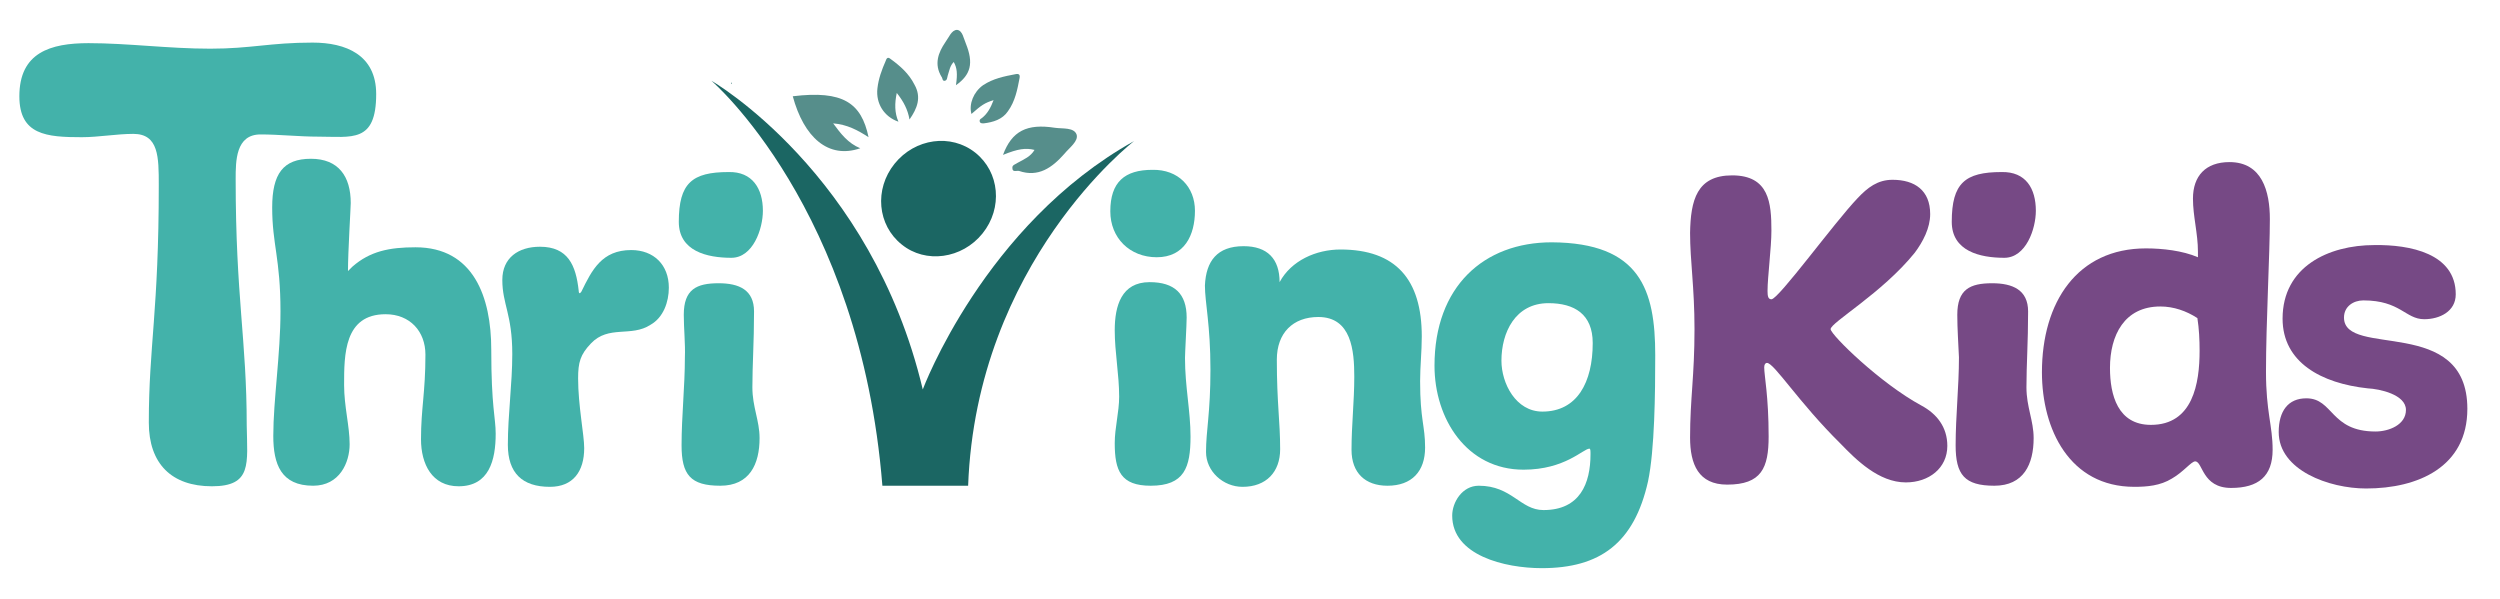 <svg xmlns="http://www.w3.org/2000/svg" xmlns:xlink="http://www.w3.org/1999/xlink" id="Layer_1" x="0px" y="0px" viewBox="0 0 451.9 108.3" style="enable-background:new 0 0 451.9 108.3;" xml:space="preserve">
<style type="text/css">
	.st0{fill:#43B2AA;}
	.st1{fill:#764985;}
	.st2{fill:#1B6663;}
	.st3{opacity:0.74;}
</style>
<g>
	<path class="st0" d="M38.3,87.9c-7.3,0-11.4-4.1-11.4-11.5c0-13.9,1.8-20.1,1.8-42.9c0-5.1,0-9.3-4.6-9.3c-3,0-6.3,0.6-9.3,0.6   c-6.4,0-11.3-0.4-11.3-7.4c0-7.9,5.6-9.6,12.5-9.6c7.1,0,14.5,1,22,1c7.4,0,10.8-1.1,18.5-1.1c6,0,11.5,2.2,11.5,9.3   c0,8.9-4.4,7.7-10.5,7.7c-3.4,0-7.1-0.4-10.4-0.4c-4.5,0-4.5,4.8-4.5,8.1c0,21.4,2,29,2,44.5C44.7,83.8,45.6,87.9,38.3,87.9z"></path>
	<path class="st0" d="M63.4,36.7c0,0.8-0.5,8.8-0.5,12.3l0.8-0.8c3.2-2.8,6.7-3.5,11.4-3.5c10.5,0,13.7,9,13.7,18.5   c0,10.4,0.8,12.3,0.8,15.2c0,4.8-1.2,9.5-6.7,9.5c-4.8,0-6.8-4-6.8-8.5c0-5.6,0.8-8.4,0.8-15.3c0-4.2-2.8-7.3-7.2-7.3   c-7.5,0-7.5,7.3-7.5,12.8c0,3.9,1,7.4,1,10.7c0,3.3-1.8,7.5-6.6,7.5c-5.8,0-7.2-3.9-7.2-9c0-6.5,1.3-14.7,1.3-22.5   c0-9.6-1.5-12.1-1.5-18.8c0-6.1,2-8.8,7-8.8C61.2,28.7,63.4,31.9,63.4,36.7z"></path>
	<path class="st0" d="M90.8,50.6c0-4,2.9-6,6.8-6c5.1,0,6.5,3.4,7,7.9c0,0.1,0,0.5,0.2,0.5c0.1,0,0.2-0.2,0.3-0.3   c1.9-3.9,3.7-7.5,9-7.5c4.1,0,6.8,2.7,6.8,6.8c0,2.6-1,5.4-3.3,6.7c-3.5,2.3-7.6,0-10.8,3.4c-1.9,2-2.3,3.4-2.3,6.3   c0,4.9,1.1,10.2,1.1,12.6c0,4.2-2,7-6.2,7c-5,0-7.6-2.5-7.6-7.6c0-5.4,0.8-11,0.8-16.4C92.6,56.8,90.8,55,90.8,50.6z"></path>
	<path class="st0" d="M137.9,38.1c0,3.3-1.8,8.5-5.7,8.5c-4.4,0-9.5-1.2-9.5-6.5c0-7,2.4-9,9-9C136,31,137.9,34.1,137.9,38.1z    M123.6,56.9c0-4.6,2.3-5.7,6.3-5.7c3.7,0,6.4,1.2,6.4,5.1c0,5.6-0.3,9.6-0.3,13.7c0,3.6,1.3,6,1.3,9.2c0,4.7-1.8,8.6-7.1,8.6   c-5.4,0-7-2-7-7.3c0-5.3,0.6-10.6,0.6-15.9C123.9,62.2,123.6,59.4,123.6,56.9z"></path>
	<path class="st0" d="M216,38.1c0,4.4-1.9,8.4-6.9,8.4c-4.9,0-8.4-3.5-8.4-8.3c0-5.3,2.6-7.5,7.6-7.5C213,30.6,216,33.8,216,38.1z    M214.5,57.4c0,1.3-0.3,6.4-0.3,7.3c0,5.2,1,9.6,1,14.2c0,5.6-1.1,8.9-7.2,8.9c-5.4,0-6.5-2.7-6.5-7.7c0-2.8,0.8-5.6,0.8-8.4   c0-4-0.8-8-0.8-12c0-4.4,1.2-8.7,6.3-8.7C212.3,51,214.5,53.1,214.5,57.4z"></path>
	<path class="st0" d="M224.8,44.5c4.3,0,6.5,2.3,6.5,6.5c2.1-3.9,6.6-5.9,11-5.9c10,0,14.7,5.4,14.7,15.7c0,2.8-0.3,5.4-0.3,8.1   c0,7,0.9,8,0.9,12c0,4.3-2.4,6.9-6.8,6.9c-4,0-6.5-2.3-6.5-6.5c0-4.5,0.5-8.7,0.5-13.2c0-4.7-0.5-10.8-6.5-10.8   c-4.6,0-7.5,2.9-7.5,7.7c0,7.9,0.6,11.1,0.6,16.2c0,4.1-2.5,6.8-6.8,6.8c-3.5,0-6.6-2.8-6.6-6.3c0-3.9,0.8-7,0.8-14.9   c0-8.1-1-12.1-1-15.2C218,47.2,220,44.5,224.8,44.5z"></path>
	<path class="st0" d="M299.2,64.2c0,6.9-0.1,17.1-1.3,22.8c-2.5,11.2-8.7,15.7-19.2,15.7c-6.7,0-16.2-2.3-16.2-9.5   c0-2.4,1.8-5.4,4.8-5.4c6,0,7.5,4.4,11.7,4.4c6.6,0,8.5-4.8,8.5-10.1c0-0.6,0-1-0.2-1c-1.1,0-4.4,3.8-11.9,3.8   c-10.3,0-16.1-9.2-16.1-18.8c0-14.3,8.9-22.3,21.2-22.3C296.5,43.9,299.2,52.4,299.2,64.2z M278.8,74.4c6.3,0,9.1-5.3,9.1-12.4   c0-5.2-3.3-7.2-8-7.2c-6,0-8.5,5.3-8.5,10.4C271.4,69.3,274,74.4,278.8,74.4z"></path>
	<path class="st1" d="M313.1,31.7c6.7,0,7.1,5,7.1,10c0,3.1-0.7,8.4-0.7,10.9c0,0.9,0.1,1.5,0.7,1.5c1.3,0,11.3-13.8,15.6-18.3   c1.8-1.9,3.6-3.3,6.3-3.3c4,0,6.8,1.9,6.8,6.2c0,2.5-1.3,5-2.8,7c-5.9,7.3-15.2,12.6-15.2,13.8c0.1,1.1,9,9.8,16.4,13.8   c2.8,1.5,4.7,3.9,4.7,7.3c0,4-3.3,6.6-7.5,6.6c-4.9,0-9-4.1-11.8-7c-7.6-7.5-12-14.6-13.3-14.6c-0.3,0-0.5,0.3-0.5,0.8   c0,1.5,0.8,5.2,0.8,12.5c0,5.7-1.3,8.7-7.5,8.7c-5.2,0-6.7-3.7-6.7-8.5c0-7,0.8-11.1,0.8-19.6c0-7.6-0.8-12.3-0.8-17.4   C305.6,36.2,306.7,31.7,313.1,31.7z"></path>
	<path class="st1" d="M368,38.1c0,3.3-1.8,8.5-5.7,8.5c-4.4,0-9.5-1.2-9.5-6.5c0-7,2.4-9,9-9C366.2,31,368,34.1,368,38.1z    M353.8,56.9c0-4.6,2.3-5.7,6.3-5.7c3.7,0,6.5,1.2,6.5,5.1c0,5.6-0.3,9.6-0.3,13.7c0,3.6,1.3,6,1.3,9.2c0,4.7-1.8,8.6-7.1,8.6   c-5.4,0-7-2-7-7.3c0-5.3,0.6-10.6,0.6-15.9C354,62.2,353.8,59.4,353.8,56.9z"></path>
	<path class="st1" d="M397.3,46.5v-1c0-3.3-0.9-6.4-0.9-9.6c0-4.1,2.3-6.6,6.6-6.6c5.9,0,7.3,5.3,7.3,10.3c0,6.3-0.7,18.8-0.7,27.6   c0,7.3,1.2,9.7,1.2,14.1c0,4.8-2.6,6.9-7.5,6.9c-5.3,0-5.1-4.8-6.5-4.8c-0.7,0-2.1,1.9-4.2,3.1c-2.1,1.3-4.5,1.5-6.8,1.5   c-11.7,0-16.7-10.4-16.7-20.7c0-12.7,6.4-22.4,18.8-22.4C390.9,44.9,394.5,45.3,397.3,46.5z M397.6,63.4c0-2-0.1-4-0.4-5.9   c-2-1.3-4.3-2.1-6.7-2.1c-6.5,0-9.1,5.2-9.1,11.1c0,4.9,1.4,10.3,7.4,10.3C396.4,76.8,397.6,69.3,397.6,63.4z"></path>
	<path class="st1" d="M443.9,53.2c0,3.1-2.9,4.5-5.7,4.5c-3.4,0-4.3-3.4-11-3.4c-1.8,0-3.5,1.1-3.5,3.1c0,7.4,22.3-0.5,22.3,16.5   c0,10.5-8.9,14.4-18.3,14.4c-6.7,0-15.8-3.3-15.8-10.2c0-3.8,1.7-6.1,5-6.1c4.9,0,4.3,6,12.5,6c2.4,0,5.5-1.2,5.5-3.9   c0-2.8-4.8-3.8-6.9-3.9c-8.4-0.9-15.4-4.7-15.4-12.6c0-9.4,8.3-13.3,16.6-13.3C435.6,44.2,443.9,45.8,443.9,53.2z"></path>
	<g>
		<path class="st2" d="M175,87.8c1.5-40.4,30-62.3,30-62.3c-27.1,15.1-38.2,44.9-38.2,44.9c-9.3-39.2-38.2-55.8-38.2-55.8    s26.9,23,30.9,73.2L175,87.8z"></path>
		<path class="st2" d="M163,44.2c-4.4-3.5-5-10-1.3-14.6c3.7-4.6,10.2-5.5,14.6-2c4.4,3.5,5,10,1.3,14.6    C173.9,46.8,167.3,47.7,163,44.2z"></path>
	</g>
	<g>
		<g class="st3">
			<path class="st2" d="M164.4,21.6c-0.3-1.8-1.1-3.3-2.3-4.8c-0.4,1.9-0.4,3.6,0.3,5.2c-2.6-0.9-4.1-3.3-3.8-6     c0.2-1.8,0.8-3.4,1.5-5c0.1-0.3,0.3-0.8,0.8-0.4c1.8,1.3,3.4,2.7,4.4,4.7C166.6,17.6,165.8,19.6,164.4,21.6z"></path>
			<path class="st2" d="M172.8,15.4c0.3-2.1,0.2-3.1-0.4-4.2c-0.7,0.7-0.8,1.6-1.1,2.5c-0.1,0.4-0.1,0.8-0.5,0.9     c-0.5,0.1-0.4-0.5-0.6-0.7c-1.4-2.3-0.6-4.4,0.7-6.3c0.6-0.8,1.1-2.2,2.1-2.2c1,0.1,1.2,1.6,1.6,2.5     C176,11.4,175.5,13.5,172.8,15.4z"></path>
			<path class="st2" d="M143.3,17.4c9.1-1.1,12.4,1.2,13.7,7.4c-2-1.3-3.9-2.3-6.4-2.5c1.4,1.9,2.7,3.6,4.9,4.5     C149.7,28.8,145.3,24.8,143.3,17.4z"></path>
			<path class="st2" d="M132.3,14.9c0,0.1,0,0.2,0,0.3C132.1,15.1,132.1,15,132.3,14.9C132.2,14.9,132.3,14.9,132.3,14.9z"></path>
			<path class="st2" d="M181.3,28c2.7-1.1,4.1-1.3,5.7-0.9c-0.7,1.2-1.9,1.7-3,2.3c-0.4,0.3-1.1,0.4-1,1c0,0.8,0.8,0.4,1.2,0.5     c3.5,1.2,6-0.6,8.2-3.1c0.9-1.1,2.6-2.3,2.2-3.5c-0.5-1.3-2.5-1-3.9-1.2C185.6,22.3,182.9,23.7,181.3,28z"></path>
			<path class="st2" d="M179.6,18.1c-1.6,0.5-2.2,0.9-4,2.5c-0.5-1.8,0.4-4,2.1-5.2c1.8-1.2,3.8-1.6,5.9-2c0.6-0.1,0.8,0.1,0.7,0.7     c-0.4,2.1-0.8,4.2-2.1,6c-1,1.5-2.7,2-4.4,2.2c-0.3,0-0.6,0-0.7-0.3c-0.1-0.3,0.1-0.5,0.3-0.6C178.5,20.6,179.1,19.4,179.6,18.1z     "></path>
		</g>
	</g>
</g>
</svg>